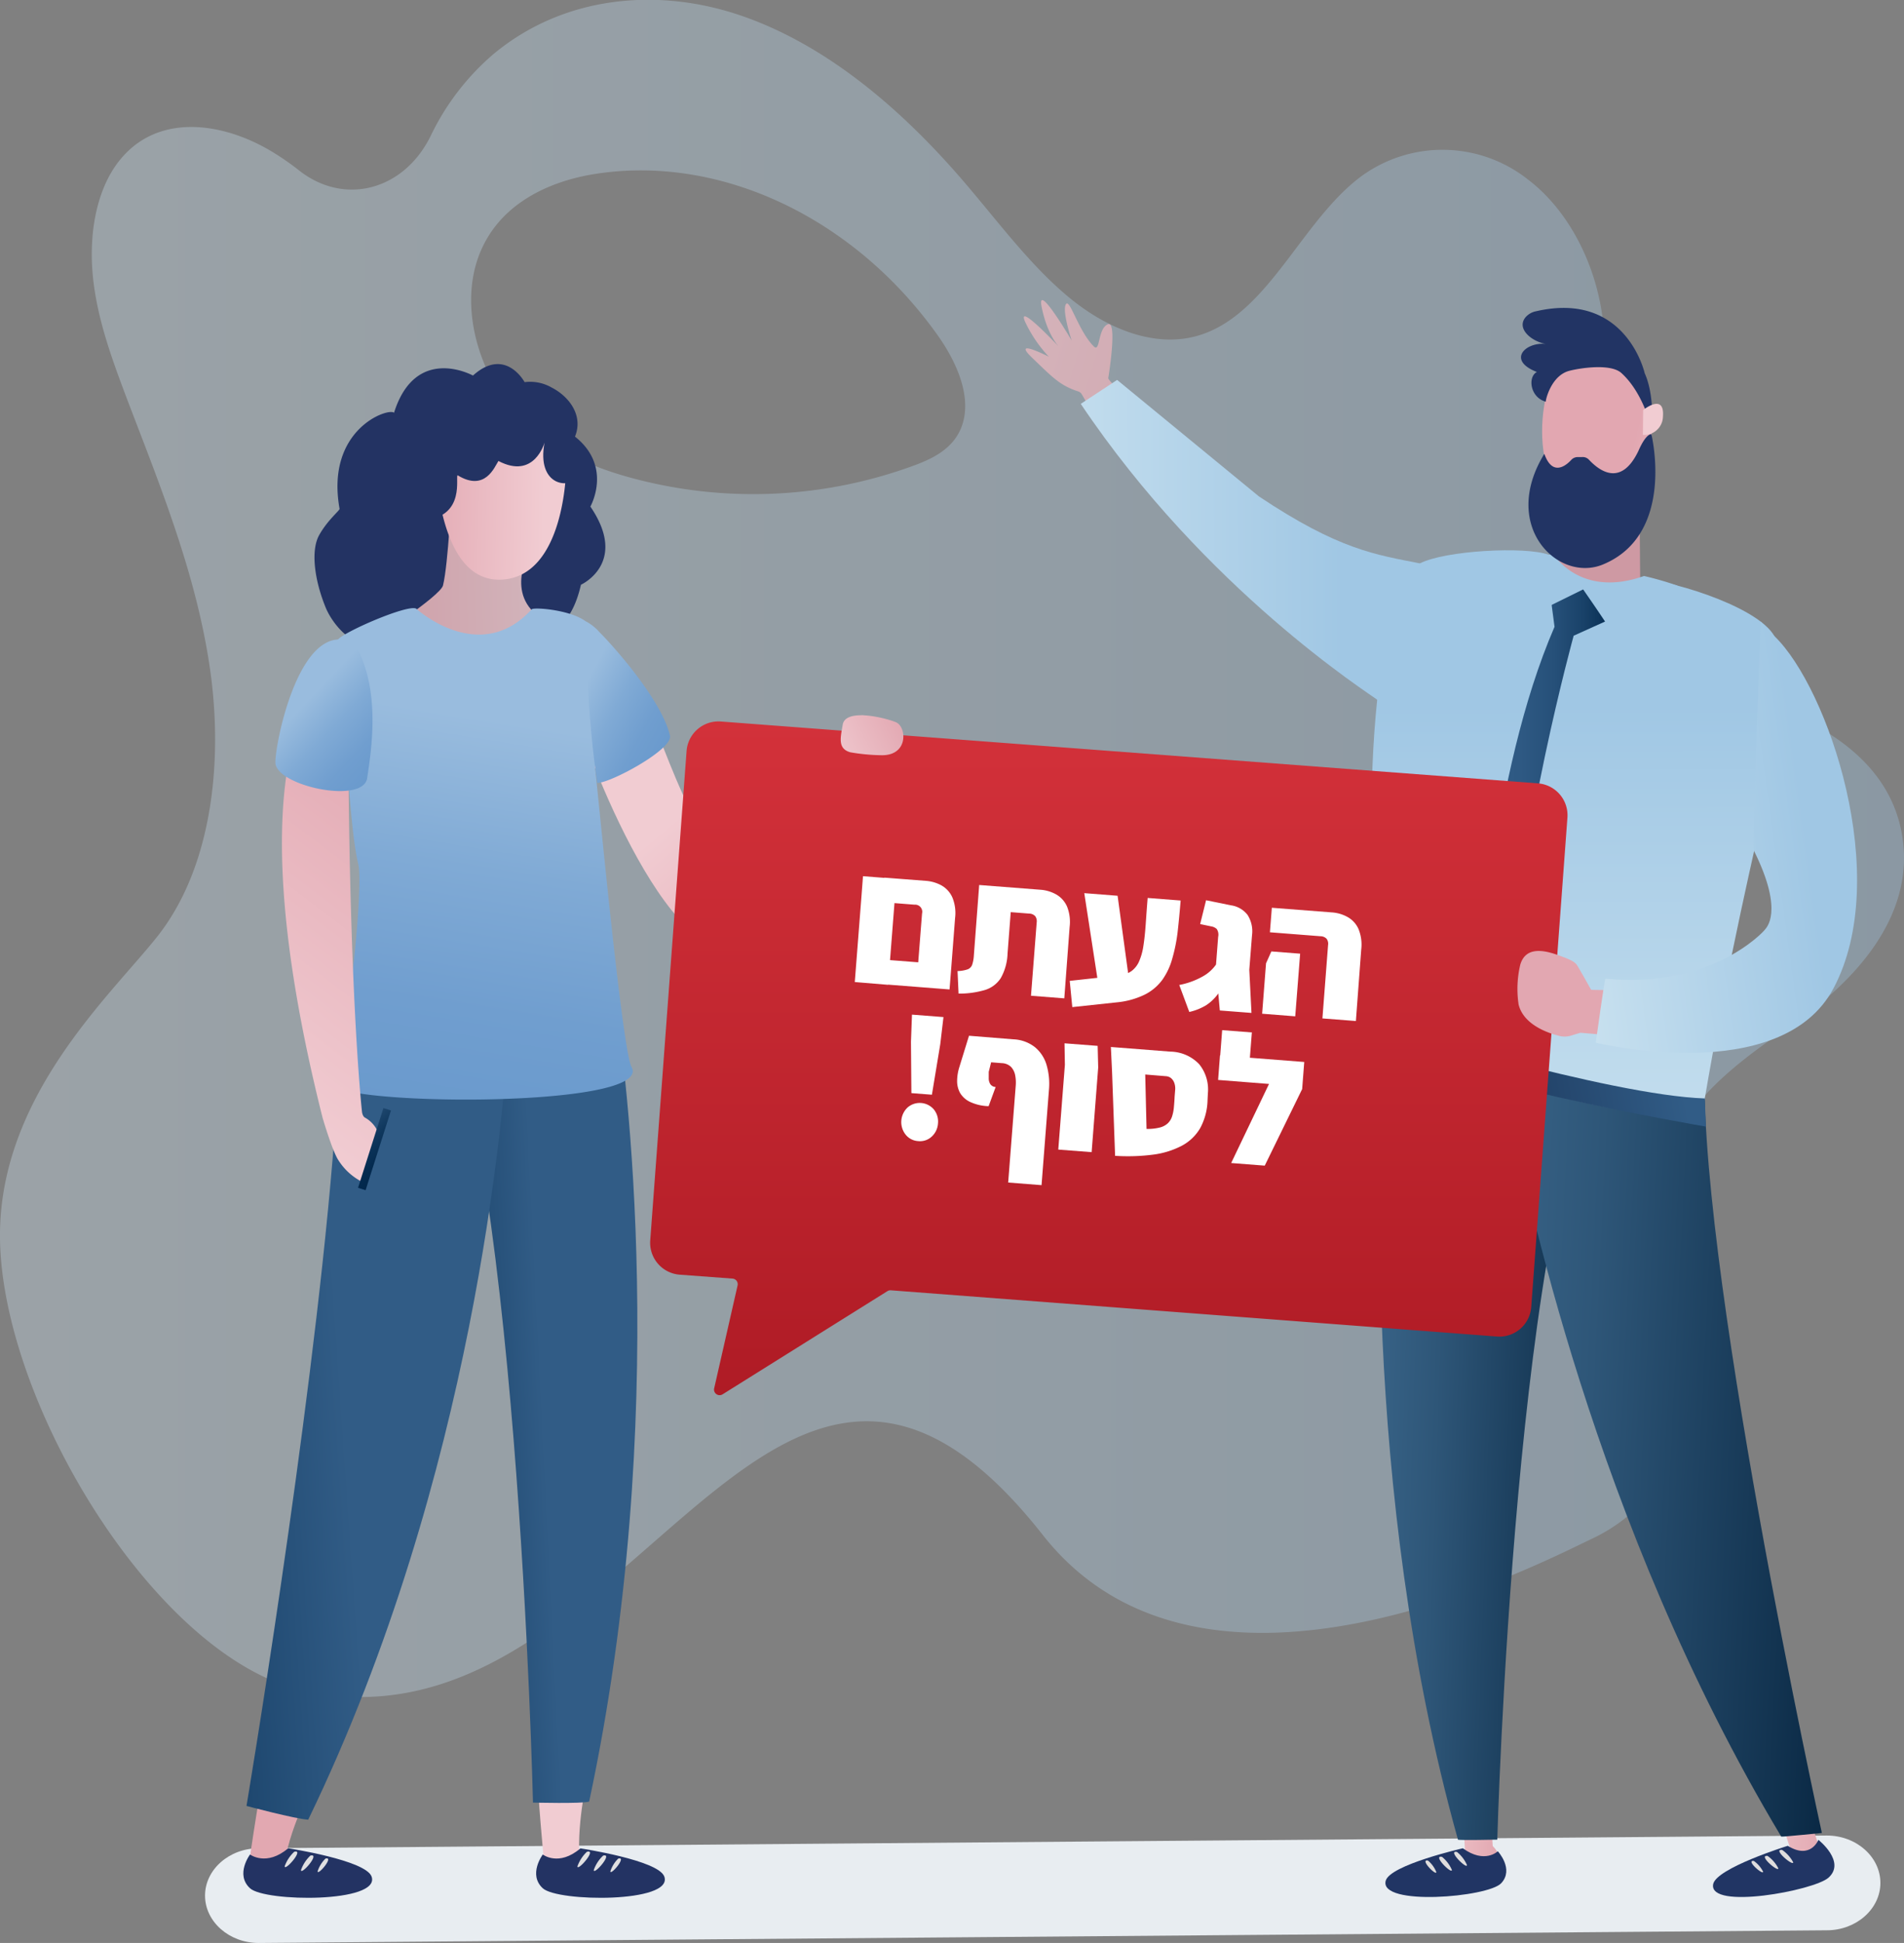 <svg xmlns="http://www.w3.org/2000/svg" xmlns:xlink="http://www.w3.org/1999/xlink" viewBox="0 0 357.24 364.38"><rect x="0" y="0" width="357.24" height="364.38" fill="#808080" stroke="none"/><defs><style>.cls-1{opacity:0.35;fill:url(#linear-gradient);}.cls-2{fill:#e8edf1;}.cls-3{fill:url(#linear-gradient-2);}.cls-4{fill:url(#linear-gradient-3);}.cls-5{fill:url(#linear-gradient-4);}.cls-6{fill:url(#_ÂÁ_Ï_ÌÌ_È_ËÂÌÚ_6);}.cls-7{fill:#213564;}.cls-8{fill:#dfdddd;}.cls-9{fill:url(#linear-gradient-5);}.cls-10{fill:url(#_ÂÁ_Ï_ÌÌ_È_ËÂÌÚ_6-2);}.cls-11{fill:url(#linear-gradient-6);}.cls-12{fill:url(#linear-gradient-7);}.cls-13{fill:url(#_ÂÁ_Ï_ÌÌ_È_ËÂÌÚ_5);}.cls-14{fill:url(#linear-gradient-8);}.cls-15{fill:url(#linear-gradient-9);}.cls-16{fill:#223464;}.cls-17{fill:url(#linear-gradient-10);}.cls-18{fill:url(#linear-gradient-11);}.cls-19{fill:url(#linear-gradient-12);}.cls-20{fill:url(#linear-gradient-13);}.cls-21{fill:#233363;}.cls-22{fill:url(#linear-gradient-14);}.cls-23{fill:url(#linear-gradient-15);}.cls-24{fill:url(#linear-gradient-16);}.cls-25{fill:url(#linear-gradient-17);}.cls-26{fill:#e0e0e1;}.cls-27{fill:url(#linear-gradient-18);}.cls-28{fill:url(#linear-gradient-19);}.cls-29{fill:url(#_ÂÁ_Ï_ÌÌ_È_ËÂÌÚ_7);}.cls-30{fill:url(#_ÂÁ_Ï_ÌÌ_È_ËÂÌÚ_7-2);}.cls-31{fill:url(#linear-gradient-20);}.cls-32{fill:url(#_ÂÁ_Ï_ÌÌ_È_ËÂÌÚ_7-3);}.cls-33{fill:url(#linear-gradient-21);}.cls-34{fill:url(#linear-gradient-22);}.cls-35{fill:url(#linear-gradient-23);}.cls-36{fill:url(#linear-gradient-24);}.cls-37{fill:url(#_ÂÁ_Ï_ÌÌ_È_ËÂÌÚ_2);}.cls-38{fill:#fff;}</style><linearGradient id="linear-gradient" y1="159.13" x2="357.24" y2="159.13" gradientUnits="userSpaceOnUse"><stop offset="0" stop-color="#cee3f0"/><stop offset="1" stop-color="#9fc6e4"/></linearGradient><linearGradient id="linear-gradient-2" x1="1411.81" y1="1134.18" x2="1499.97" y2="1134.18" gradientTransform="translate(-831.11 -1430.65) rotate(16.89)" gradientUnits="userSpaceOnUse"><stop offset="0" stop-color="#d4b3ba"/><stop offset="1" stop-color="#cf99a3"/></linearGradient><linearGradient id="linear-gradient-3" x1="5968.1" y1="8302.98" x2="6011.54" y2="8248.6" gradientTransform="matrix(0.62, -0.78, -0.78, -0.62, 2958.96, 9946.85)" gradientUnits="userSpaceOnUse"><stop offset="0" stop-color="#cfe5f1"/><stop offset="1" stop-color="#a0c7e4"/></linearGradient><linearGradient id="linear-gradient-4" x1="-6707.84" y1="644.38" x2="-6694.48" y2="644.38" gradientTransform="translate(6994.2 -71.83) rotate(1.97)" gradientUnits="userSpaceOnUse"><stop offset="0" stop-color="#f1ccd1"/><stop offset="1" stop-color="#e2a7b0"/></linearGradient><linearGradient id="_ÂÁ_Ï_ÌÌ_È_ËÂÌÚ_6" x1="-6721.48" y1="567.63" x2="-6678.89" y2="567.63" gradientTransform="translate(6994.2 -71.83) rotate(1.97)" gradientUnits="userSpaceOnUse"><stop offset="0" stop-color="#386387"/><stop offset="0.29" stop-color="#2e5678"/><stop offset="0.84" stop-color="#133451"/><stop offset="1" stop-color="#0a2945"/></linearGradient><linearGradient id="linear-gradient-5" x1="-6673.35" y1="833.3" x2="-6654.84" y2="833.3" gradientTransform="translate(7030.66 -166.49) rotate(2.77)" xlink:href="#linear-gradient-4"/><linearGradient id="_ÂÁ_Ï_ÌÌ_È_ËÂÌÚ_6-2" x1="-6722.96" y1="757.75" x2="-6656.49" y2="757.75" gradientTransform="translate(7030.66 -166.49) rotate(2.77)" xlink:href="#_ÂÁ_Ï_ÌÌ_È_ËÂÌÚ_6"/><linearGradient id="linear-gradient-6" x1="17562.99" y1="2608.01" x2="17581.65" y2="2608.01" gradientTransform="matrix(-0.97, -0.24, -0.24, 0.97, 17982.74, 1824.75)" gradientUnits="userSpaceOnUse"><stop offset="0" stop-color="#d1b2b9"/><stop offset="1" stop-color="#ce99a3"/></linearGradient><linearGradient id="linear-gradient-7" x1="17552.06" y1="2706.82" x2="17577.66" y2="2604.06" gradientTransform="matrix(-0.97, -0.24, -0.24, 0.97, 17982.74, 1824.75)" xlink:href="#linear-gradient-3"/><linearGradient id="_ÂÁ_Ï_ÌÌ_È_ËÂÌÚ_5" x1="277.57" y1="150.11" x2="303.55" y2="150.11" gradientUnits="userSpaceOnUse"><stop offset="0" stop-color="#315c86"/><stop offset="0.3" stop-color="#2e5983"/><stop offset="0.54" stop-color="#265079"/><stop offset="0.75" stop-color="#194269"/><stop offset="0.95" stop-color="#062d52"/><stop offset="1" stop-color="#00264a"/></linearGradient><linearGradient id="linear-gradient-8" x1="17569.49" y1="2618.17" x2="17573.09" y2="2603.76" gradientTransform="matrix(-0.97, -0.24, -0.24, 0.97, 17982.74, 1824.75)" xlink:href="#linear-gradient-3"/><linearGradient id="linear-gradient-9" x1="17569.14" y1="2580.94" x2="17590.39" y2="2580.94" gradientTransform="matrix(-0.97, -0.24, -0.24, 0.97, 17982.74, 1824.75)" gradientUnits="userSpaceOnUse"><stop offset="0" stop-color="#f1ccd2"/><stop offset="1" stop-color="#e2a7b1"/></linearGradient><linearGradient id="linear-gradient-10" x1="17572.05" y1="2576.93" x2="17568.08" y2="2576.93" xlink:href="#linear-gradient-9"/><linearGradient id="linear-gradient-11" x1="13764.71" y1="-2144.19" x2="13821.66" y2="-2150.04" gradientTransform="matrix(-0.96, 0.28, 0.28, 0.96, 14140.22, -1538.59)" gradientUnits="userSpaceOnUse"><stop offset="0" stop-color="#315c86"/><stop offset="1" stop-color="#122749"/></linearGradient><linearGradient id="linear-gradient-12" x1="16676.71" y1="2343.28" x2="16689.27" y2="2345.53" gradientTransform="matrix(0.83, 0, 0, -1, -13630.52, 2545.93)" xlink:href="#linear-gradient-11"/><linearGradient id="linear-gradient-13" x1="752" y1="-6213.68" x2="741.62" y2="-6170.35" gradientTransform="matrix(0.59, -0.81, 0.82, 0.61, 4799.27, 4535.14)" xlink:href="#linear-gradient-9"/><linearGradient id="linear-gradient-14" x1="15534.86" y1="1917.69" x2="15549.96" y2="1917.69" gradientTransform="matrix(-0.98, -0.18, -0.18, 0.98, 15684.37, 1327.02)" gradientUnits="userSpaceOnUse"><stop offset="0" stop-color="#f1ccd2"/><stop offset="1" stop-color="#e2a8b1"/></linearGradient><linearGradient id="linear-gradient-15" x1="15465.83" y1="682.07" x2="15480.71" y2="682.07" gradientTransform="matrix(-1, -0.04, -0.04, 1, 15595.29, 256.31)" xlink:href="#linear-gradient-14"/><linearGradient id="linear-gradient-16" x1="15344.99" y1="-165.04" x2="15381.78" y2="-165.04" gradientTransform="matrix(-1, 0.05, 0.05, 1, 15452.51, -392.21)" gradientUnits="userSpaceOnUse"><stop offset="0" stop-color="#315c86"/><stop offset="1" stop-color="#00264a"/></linearGradient><linearGradient id="linear-gradient-17" x1="15327.19" y1="-285.61" x2="15388.57" y2="-285.61" gradientTransform="matrix(-1, 0.07, 0.07, 1, 15414.34, -485.81)" xlink:href="#linear-gradient-16"/><linearGradient id="linear-gradient-18" x1="15502.13" y1="-156.98" x2="15537.37" y2="-156.98" gradientTransform="matrix(-1, 0.03, 0.03, 1, 15606, -165.46)" xlink:href="#linear-gradient-6"/><linearGradient id="linear-gradient-19" x1="15783.64" y1="160.41" x2="15808.34" y2="160.41" gradientTransform="matrix(-1, -0.02, -0.02, 1, 15889.57, 222.41)" xlink:href="#linear-gradient-9"/><linearGradient id="_ÂÁ_Ï_ÌÌ_È_ËÂÌÚ_7" x1="-4096.04" y1="-677.59" x2="-4113.36" y2="-605.29" gradientTransform="translate(4230.5 503.91) rotate(-4.3)" gradientUnits="userSpaceOnUse"><stop offset="0" stop-color="#99bcde"/><stop offset="0.38" stop-color="#80aad5"/><stop offset="0.73" stop-color="#709ecf"/><stop offset="1" stop-color="#6a9acd"/></linearGradient><linearGradient id="_ÂÁ_Ï_ÌÌ_È_ËÂÌÚ_7-2" x1="-4173.71" y1="-145.96" x2="-4157.33" y2="-136.5" gradientTransform="translate(4284.93 157.42) rotate(-1.63)" xlink:href="#_ÂÁ_Ï_ÌÌ_È_ËÂÌÚ_7"/><linearGradient id="linear-gradient-20" x1="127.77" y1="-117.97" x2="173.77" y2="-173.65" gradientTransform="translate(-80.09 325.86) rotate(-2.33)" xlink:href="#linear-gradient-9"/><linearGradient id="_ÂÁ_Ï_ÌÌ_È_ËÂÌÚ_7-3" x1="-4224.58" y1="-146.48" x2="-4211.46" y2="-133.35" gradientTransform="translate(4284.93 157.42) rotate(-1.63)" xlink:href="#_ÂÁ_Ï_ÌÌ_È_ËÂÌÚ_7"/><linearGradient id="linear-gradient-21" x1="208.07" y1="135.3" x2="208.07" y2="261.65" gradientUnits="userSpaceOnUse"><stop offset="0" stop-color="#d3313a"/><stop offset="1" stop-color="#af1b25"/></linearGradient><linearGradient id="linear-gradient-22" x1="5493.7" y1="-8449.84" x2="5517.23" y2="-8437.23" gradientTransform="matrix(-0.05, 1, 1, 0.05, 8986.78, -4926.92)" xlink:href="#linear-gradient-9"/><linearGradient id="linear-gradient-23" x1="-1202.69" y1="1079.8" x2="-1187.88" y2="1087.74" gradientTransform="matrix(1, 0.04, 0.04, -1, 1314.16, 1270.08)" xlink:href="#linear-gradient-9"/><linearGradient id="linear-gradient-24" x1="8550.4" y1="-8637.53" x2="8527.03" y2="-8589.4" gradientTransform="matrix(-0.31, 0.95, 0.95, 0.31, 11134.74, -5336.32)" xlink:href="#linear-gradient-3"/><linearGradient id="_ÂÁ_Ï_ÌÌ_È_ËÂÌÚ_2" x1="-172.86" y1="2772.99" x2="-160.33" y2="2779.71" gradientTransform="matrix(1, 0, 0, 0.88, 238.95, -2233.81)" gradientUnits="userSpaceOnUse"><stop offset="0" stop-color="#315c86"/><stop offset="0.19" stop-color="#224b73"/><stop offset="0.48" stop-color="#0f375d"/><stop offset="0.76" stop-color="#042a4f"/><stop offset="1" stop-color="#00264a"/></linearGradient></defs><g id="Layer_2" data-name="Layer 2"><g id="Design"><path class="cls-1" d="M356.94,157c-2.34-15.33-17.07-22.51-29.58-26.44s-27.28-9.89-30.9-24.9c-3-12.59,3.63-25.06,4.49-38,.88-13.14-4.88-26.87-14.27-34a25.86,25.86,0,0,0-31.17-.67c-11.12,8.18-17.23,25.26-29.81,29.66-8.36,2.93-17.66-.75-25-6.77s-13.36-14.24-19.79-21.73C169,20.25,155,8.46,139.25,3S105.82-.83,92.64,10.1A46.71,46.71,0,0,0,80.82,25.46c-5,10.23-16.17,13.2-24.67,6.53a49.56,49.56,0,0,0-4.63-3.25c-9-5.62-20.93-7.59-28.26.38-5,5.38-6.61,14.16-5.87,22.32S21,67.31,23.83,74.83c6.29,16.47,13.06,33,15.59,50.75s.18,37.32-9.9,50.05C20.75,186.69-.28,205.69,0,232.22c.33,31,29.35,78.74,56.92,84.84,61.6,13.62,87-94.95,138.74-29.19,30.35,38.57,93.74,5.06,103.12.66s17.62-14.21,18.3-26.45c.72-13-7-25.59-5.71-38.52,1.48-15.28,14.25-24.06,25.19-31.62S359.27,172.24,356.94,157ZM180.27,80.4c-1.62,3.82-5.26,5.59-8.67,6.86a87.42,87.42,0,0,1-52.32,2.58c-8.46-2.19-17-5.87-23.31-13.22s-9.63-19.11-6.19-28.49c3.56-9.73,13-14.09,21.76-15.49,23.46-3.74,48.63,8.08,64.38,30.22C179.45,67.82,182.66,74.74,180.27,80.4ZM331.73,176c-3.61,2.89-8,4.05-12.25,5.16-2.69.69-5.67,1.35-8.13-.31-3.44-2.31-4.14-7.82-4.42-12.51-.38-6.21-.57-13.13,2.79-17.7a10.79,10.79,0,0,1,9.54-4.29c3.55.24,7,1.95,10.06,4.19,3.85,2.78,7.54,6.92,8.14,12.23A15.33,15.33,0,0,1,331.73,176Z"/><path class="cls-2" d="M342.76,344.23,48.53,346.62c-5.53,0-10.06,4-10.06,8.88h0c0,4.88,4.53,8.88,10.06,8.88L342.76,362c5.53,0,10.05-4,10.05-8.88h0C352.81,348.23,348.29,344.23,342.76,344.23Z"/><path class="cls-3" d="M196.79,66.9s-7.11-3.63-3.17.16,5.29,5.25,8.72,6.36A1.17,1.17,0,0,1,203,74c.3.49.7,1.18,1,1.79s1.76,2.45,3.52,5.29h7.14a64.07,64.07,0,0,1-5.81-9l-.46-.49a5.17,5.17,0,0,1-.46-.62s1.83-11-.09-10.15-1.37,5.4-2.63,4.13c-3-3-4.65-9.63-5.31-7.69-.51,1.53,1.17,6.59,1.17,6.59s-6.69-11.4-5.62-6.22c1,4.87,2.89,7,3.14,7.31-.5-.53-7.82-8.28-6.28-4.65A25.16,25.16,0,0,0,196.79,66.9Z"/><path class="cls-4" d="M258.4,131.23c-1.49-1.19-32.17-20.55-55.62-55.49l6.82-4.49,26.6,21.84c15.09,10.08,22,10.93,30.21,12.57C268.44,106.07,259.91,132.44,258.4,131.23Z"/><path class="cls-5" d="M279.17,331.46l.9,14.74s2.87,2.57-.06,5-10,3.11-11.54,2.57c-3.22-1.15,6.41-6.49,6.41-6.49l-1-18.23Z"/><path class="cls-6" d="M259.6,198.27c.07-1.35.25-4.63.25-4.63,12.4-19.26,37.61-2.51,42.31,3.18C284.34,221.72,280.93,345,280.93,345s-7,.16-7.38,0C255,278.67,259,210.41,259.6,198.27Z"/><path class="cls-7" d="M274.47,346.62s-13.71,3.12-14.48,6.11c-1.22,4.79,19.19,3.09,21.67.45s-.63-6-.63-6S278.56,349.6,274.47,346.62Z"/><path class="cls-8" d="M273.37,347.31a6.54,6.54,0,0,1,1.87,2.45C275.28,350.67,271.46,346.91,273.37,347.31Z"/><path class="cls-8" d="M270.56,348.23a6.38,6.38,0,0,1,1.85,2.45C272.44,351.58,268.66,347.84,270.56,348.23Z"/><path class="cls-8" d="M267.92,348.92a5.49,5.49,0,0,1,1.57,2.16C269.5,351.89,266.29,348.61,267.92,348.92Z"/><path class="cls-9" d="M336.57,332.12l4.68,14s3.43,1.74,1.24,4.89-15.92,3.85-17.56,3.72c-3.41-.27,11.59-6.18,11.59-6.18l-5.71-17.35Z"/><path class="cls-10" d="M283.5,209.53c-.28-1.33-1.32-8.21-1.32-8.21,7-21.81,31.76-8.62,37.78-4.34-2.35,36.34,21.87,146.77,21.87,146.77s-7.2.73-7.62.68C298.66,285.2,286.06,221.42,283.5,209.53Z"/><path class="cls-7" d="M335.43,346.16s-13.44,4.17-14,7.21c-.85,4.87,18.93,1.18,21.64-1.23,3.34-3-1.89-7.1-1.89-7.1S339.73,348.82,335.43,346.16Z"/><path class="cls-8" d="M334.38,346.93a6.61,6.61,0,0,1,2.06,2.3C336.55,350.13,332.44,346.68,334.38,346.93Z"/><path class="cls-8" d="M331.65,348.06a6.45,6.45,0,0,1,2,2.3C333.78,351.26,329.73,347.82,331.65,348.06Z"/><path class="cls-8" d="M329.07,349a5.53,5.53,0,0,1,1.73,2C330.88,351.79,327.42,348.77,329.07,349Z"/><path class="cls-11" d="M307.61,92.92l.19,23.5s-11.94,7.46-17.18,6.76c-6.09-.82,5.09-31.38,5.09-31.38Z"/><path class="cls-12" d="M266.41,105.66c4.67-2.42,19.8-3.23,24.15-1.63.53.19.55,4.12,5.43,6.7,6.82,3.61,11.81-2.23,11.81-2.23,7.37.65,23.14,5.86,25.35,11.28,5.11,12.52-3.7,29.85-13.49,87.39-1.12,6.63-47.36-5.22-59.81-13.53C254.17,148.48,258.71,109.65,266.41,105.66Z"/><path class="cls-13" d="M299.1,109.27c.45.92,4.45,6.21,4.45,6.21l-8.29,3.74s-10.45,37.85-11.66,66.57c-2,4.28-3.18,5.16-3.18,5.16l-2.85-5.16s2-40.3,14.1-68.24c0,0-.8-6.1-.8-6.1Z"/><path class="cls-14" d="M314.71,109.82s-3.15,5.46-12.12,9.05c-.93-1.72-5.55-8.33-5.55-8.33l-7.78,3.83s-4.08-4.3-2.72-9.79a18.9,18.9,0,0,1,5-.56s5,8.23,16.92,4A59.88,59.88,0,0,1,314.71,109.82Z"/><path class="cls-15" d="M302.3,65.72c.83.65,12.37,8.13,5.4,23.88-2.36,7.82-14,9.77-17.41-1.72S293.09,58.54,302.3,65.72Z"/><path class="cls-16" d="M308.59,70s-3.47-15.57-20.46-11.61a3.48,3.48,0,0,0-1.9,1.11c-1.78,2.17,1.18,4.55,3.79,5-3.82-.4-7.34,3.07-1.66,5.26-1.73.89-1.32,4.74,1.67,5.58-.06-.29,1-4.92,4.42-5.8,2.05-.53,7.76-1.41,9.77.42,4.33,3.93,5.73,10.8,5.73,10.8S310.51,74.22,308.59,70Z"/><path class="cls-17" d="M308.3,76.9s4.08-3.32,3.71,1.26a3.5,3.5,0,0,1-3.76,3.39Z"/><path class="cls-16" d="M294.81,86.25a1.62,1.62,0,0,1,1.16-.53c.3,0,.64,0,.84,0a1.59,1.59,0,0,1,1.33.51c2.24,2.38,6.15,4.88,9.28-1.69,1.47-3.35,2.42-3.11,2.42-3.11s4.62,18.76-9.08,24.43c-8.4,3.48-19.34-7.16-11-20.75C291.07,88.86,293.26,87.92,294.81,86.25Z"/><path class="cls-18" d="M319.87,206l.2,5.28s-53-9-60.33-16.61c-.25-.21-.1-2.29-.1-2.29S301.78,205.39,319.87,206Z"/><rect class="cls-19" x="278.09" y="199.21" width="10.59" height="5.09" rx="1.96" transform="translate(512.43 463.59) rotate(-166.63)"/><path class="cls-20" d="M108,133.39c.9,5.1,19,54.23,33.37,42.92,19.28-15.18,23.81-32,23.81-32s4.55-5-.72-9c-6.05-4.56-5.12,5.8-5.42,6.28-8.81,14.42-19.37,24.91-22,21.89-12.11-13.94-14.35-35.39-20.74-36.89C111.12,125.35,106.63,125.5,108,133.39Z"/><path class="cls-21" d="M63.71,95.41c-2.67-14.94,9.17-19,10.22-18C78,64.49,88.74,70.43,88.74,70.43c6.09-5.48,9.69,1.24,9.69,1.24a8.08,8.08,0,0,1,5.06,1c3.33,1.7,6,5.29,4.39,9.21C115,87.52,110.77,95,110.77,95,118,105.6,109,109.66,109,109.66,106,122.84,96.72,119,94.19,118.57c-16.5,6.93-18.78.94-22.37,1.83-4.86,2.24-9.24-3-10.67-6.35-2.17-5.25-2.87-10.82-1.27-13.69S63.78,95.72,63.71,95.41Z"/><path class="cls-22" d="M53.08,352.31c.24-7.58,5.24-16.83,5.32-17.24,0,0-7-6.31-8.25-4.26-1.08,1.86-3,15.82-3.85,21.5Z"/><path class="cls-23" d="M108.84,350l-6.69.35c-.47-6.25-1.74-17.65-1-19.47.88-2.2,9,2.51,9,2.51C110.13,333.81,108,342.69,108.84,350Z"/><path class="cls-24" d="M115.3,187.1c-2.35-14.41-10.94-14.48-10.94-14.48-12-20.82-20.29,2.59-24.5,8.84C97,208.36,100,338.05,100,338.05s9.19.24,10.54-.18C126,265.42,117.42,200.17,115.3,187.1Z"/><path class="cls-25" d="M95.39,195.42c.82-9.86,1.39-21.21,1.39-21.21-7-23.66-17.25-4.59-22.71.14-10.09,14-10.48,28.71-11.66,42.9-4.17,50.09-16.16,121.43-16.16,121.43s9.13,2.44,11.58,2.58C89.24,276.39,94.3,208.5,95.39,195.42Z"/><path class="cls-21" d="M108.9,346.64s14.71,2.21,15.75,5.31c1.68,4.95-20,4.76-22.81,2.17s0-6.33,0-6.33S104.83,350.11,108.9,346.64Z"/><path class="cls-26" d="M110.12,347.28a6.91,6.91,0,0,0-1.78,2.74C108.37,351,112.1,346.71,110.12,347.28Z"/><path class="cls-26" d="M113.16,348a6.79,6.79,0,0,0-1.76,2.72C111.43,351.71,115.12,347.47,113.16,348Z"/><path class="cls-26" d="M116,348.55a5.9,5.9,0,0,0-1.48,2.4C114.56,351.8,117.69,348.09,116,348.55Z"/><path class="cls-21" d="M54.07,346.62s14.61,2.23,15.66,5.33c1.67,4.95-20,4.76-22.82,2.17s0-6.33,0-6.33S50,350.09,54.07,346.62Z"/><path class="cls-26" d="M55.2,347.28A7,7,0,0,0,53.41,350C53.45,351,57.18,346.71,55.2,347.28Z"/><path class="cls-26" d="M58.23,348a6.9,6.9,0,0,0-1.76,2.72C56.51,351.71,60.2,347.47,58.23,348Z"/><path class="cls-26" d="M61.07,348.55a5.9,5.9,0,0,0-1.48,2.4C59.64,351.8,62.77,348.09,61.07,348.55Z"/><path class="cls-27" d="M98.73,104.85s-4.66,9.59,6.76,12.73c1.63.91-31.94,66.35-35.1,1.93-.87.81,12.24-7.7,12.73-9.72,1-4.09,1.61-17.48,1.61-17.48Z"/><path class="cls-28" d="M87.53,77.09a8.59,8.59,0,0,0-6,8.52c.47,8.67,2.7,23.59,12.57,23.09C106,108.15,106.22,88,106.22,88S107.22,70.49,87.53,77.09Z"/><path class="cls-29" d="M110.63,117.18c-2.27-2.56-9.19-3.26-10.66-3a.5.5,0,0,0-.28.16c-9.76,10.62-21.61-.2-21.61-.2-1.6-.85-13.87,4.48-14.73,5.88,1.18,8,1.9,34.24,3.9,42.14,1,5.19-2.42,36.6-5,40.65-2.87,4.58,60.68,5.32,56.25-2.7-1.85-3.34-6.6-55-6.87-56.08S113.44,120.34,110.63,117.18Z"/><path class="cls-30" d="M110,116.57a8.94,8.94,0,0,1,2.49,2c3,3,11.78,13,13.21,19.4.58,2.6-11.4,9-13.66,8.85A211.65,211.65,0,0,1,110,116.57Z"/><path class="cls-21" d="M102.17,83s-1.89,7-8.65,3.45c-.73,1.11-2.5,5.84-7.66,2.68-.47.24,1.5,7.51-6,8.41-6.72,1.14,2.32-23.07,9.66-23.09S101.71,73.08,104,78.6s6.2,8.56,4.42,10.89S100.66,91,102.17,83Z"/><path class="cls-31" d="M68.49,209.6c-.45-.22-.56-1-.56-1s-2.09-18.23-2.53-61.75c-.11-1.06-.92-22.5-4.18-19.93,0,0-18.25,12.93-.69,82.72,0,0,1.86,6.37,3,8A11.3,11.3,0,0,0,68,221.67L70.32,215l.84-2.05A5.7,5.7,0,0,0,68.49,209.6Z"/><path class="cls-32" d="M64.58,120a5.57,5.57,0,0,1,2.79,2.29c3.9,8.13,2.31,18.4,1.52,23.63-.75,5-17.19,1.44-17.22-2.92C51.66,139.23,55.87,118.47,64.58,120Z"/><path class="cls-33" d="M288.56,146.91l-153.32-11.6a6,6,0,0,0-6.42,5.54L122,232.63a6,6,0,0,0,5.54,6.42l9.85.73a1.06,1.06,0,0,1,1,1.29L134,260.35a1.05,1.05,0,0,0,1.59,1.13l30.91-19.34a1.09,1.09,0,0,1,.64-.16l113.74,8.67a6,6,0,0,0,6.42-5.54l6.79-91.78A6,6,0,0,0,288.56,146.91Z"/><path class="cls-34" d="M315.36,186l-16.82-.37s-1.67-3-2.61-4.57c-.45-.75-1.55-1.21-3.77-2-3.08-1.09-6-1.28-6.92,1.86a19.66,19.66,0,0,0-.31,7.47c.94,3.79,5.48,5.35,7.67,5.89a4.09,4.09,0,0,0,2.22-.08l1.69-.52,17.81,1.51Z"/><path class="cls-35" d="M158.12,135.89c-.41,2.42-1,4.5,1.41,5.19a36.58,36.58,0,0,0,5.68.55c5.23.2,4.93-5.16,3-6.13C166.65,134.75,158.67,132.66,158.12,135.89Z"/><path class="cls-36" d="M329.12,159.61c5.72,11.53,2.19,14.45,2,14.76s-10,11.1-29.9,9.18c-.16,0-1.81,12-1.81,12S334.08,204,344,185.37c11.13-20.86-1-56.38-11.05-66.05-1.17-1.13-2.58-2.75-2.58-2.75S328.66,158.69,329.12,159.61Z"/><rect class="cls-37" x="69.53" y="207.65" width="1.49" height="15.7" transform="translate(68.72 -11.16) rotate(17.67)"/><path class="cls-38" d="M160.38,184.17,161.64,168l.28-3.68,6.26.49-.31,4-1.24,15.88Zm1.27.1.36-4.6,14.26,1.11-.36,4.6Zm10.27.8L173,171.32a1.34,1.34,0,0,0-1.42-1.66l-6-.47.35-4.6,7.77.6a7.16,7.16,0,0,1,3,.89,4.85,4.85,0,0,1,2,2.25,7.69,7.69,0,0,1,.5,3.82l-.74,9.59-.3,3.82Z"/><path class="cls-38" d="M179.85,186.34l-.19-4.23a6.19,6.19,0,0,0,1.92-.33,1.45,1.45,0,0,0,.83-.87,6.74,6.74,0,0,0,.31-1.71l1-13.23,11.48.89a7,7,0,0,1,3,.9,4.85,4.85,0,0,1,2,2.24,7.73,7.73,0,0,1,.49,3.83l-1,13.4-6.25-.49L194.51,173a1.61,1.61,0,0,0-.29-1.2,1.59,1.59,0,0,0-1.14-.47l-3.44-.27-.6,7.8a10,10,0,0,1-1.27,4.57,5.43,5.43,0,0,1-3,2.24A17.13,17.13,0,0,1,179.85,186.34Z"/><path class="cls-38" d="M201.19,188.87l-.48-4.92,9.13-1a4.84,4.84,0,0,0,2.45-.83,4.53,4.53,0,0,0,1.44-1.84,11.43,11.43,0,0,0,.8-2.88c.18-1.14.32-2.46.43-4s.22-3.18.37-5l6.19.48c-.17,2.08-.35,4-.56,5.85a31.08,31.08,0,0,1-1,5,12.76,12.76,0,0,1-1.86,4,9.24,9.24,0,0,1-3.3,2.79,15.28,15.28,0,0,1-5.28,1.46Zm4.8-4.82-2.55-16.55,6.25.49,2.25,16.53Z"/><path class="cls-38" d="M223.14,189.78l-1.88-5.06a14.52,14.52,0,0,0,4.42-1.61,7.42,7.42,0,0,0,2.56-2.34l1.82,3.25a21.14,21.14,0,0,1-1.63,2.5,8.36,8.36,0,0,1-2.13,2A10.51,10.51,0,0,1,223.14,189.78Zm5.73-.28-.74-8.25.43-5.57a1.9,1.9,0,0,0-.27-1.46,2,2,0,0,0-1-.48l-2.11-.44,1.11-4.47,4.66.95a4.77,4.77,0,0,1,3.13,1.81,5.7,5.7,0,0,1,.83,3.82l-.51,6.46.41,8.09Z"/><path class="cls-38" d="M236.81,190.11l.73-9.45,1-2.23,5.4.42-.18,2.3-.74,9.45Zm11.31.88,1.06-13.74a1.57,1.57,0,0,0-.28-1.2,1.61,1.61,0,0,0-1.14-.47l-9.49-.74.36-4.6,11.27.87a7,7,0,0,1,3,.9,4.78,4.78,0,0,1,2,2.24,7.72,7.72,0,0,1,.5,3.83l-1,13.4Z"/><path class="cls-38" d="M172.27,214a3.24,3.24,0,0,1-2.37-1.24,3.77,3.77,0,0,1,.39-5.07,3.48,3.48,0,0,1,4.93.38,3.59,3.59,0,0,1,.77,2.62,3.65,3.65,0,0,1-1.16,2.45A3.22,3.22,0,0,1,172.27,214ZM171,205l-.08-9.62.19-5.1,5.91.46-.6,5.07-1.57,9.49Z"/><path class="cls-38" d="M190.11,194.91a7,7,0,0,1,4.08,1.48,6.8,6.8,0,0,1,2.18,3.35,12.63,12.63,0,0,1,.44,4.65l-1.39,17.87-6.26-.49,1.42-18.21a7.25,7.25,0,0,0-.11-1.93,3.13,3.13,0,0,0-.78-1.55,2.6,2.6,0,0,0-1.73-.7l-2-.16-.45,1.8c0,.36,0,.76,0,1.19a2.05,2.05,0,0,0,.3,1.11,1.26,1.26,0,0,0,1,.53l-1.32,3.6a8.8,8.8,0,0,1-3.5-.81,4.33,4.33,0,0,1-1.86-1.68,4.59,4.59,0,0,1-.55-2.24,8.94,8.94,0,0,1,.38-2.48l1.85-6Z"/><path class="cls-38" d="M198.56,215.59l1.24-15.88-.07-4.05,6.22.48.1,4.06-1.23,15.87Z"/><path class="cls-38" d="M209.22,216.76,208.65,201l6.16-2.21.31,12.92a9.18,9.18,0,0,0,2.49-.26,3.39,3.39,0,0,0,1.51-.8,3.08,3.08,0,0,0,.79-1.28,7.73,7.73,0,0,0,.34-1.71c.06-.62.11-1.31.14-2l.09-1.14a3.17,3.17,0,0,0-.15-1.43,2.06,2.06,0,0,0-.6-.89,1.67,1.67,0,0,0-.94-.37L208.65,201l-.22-4.65,11.17.87a7.62,7.62,0,0,1,5.4,2.36,7.52,7.52,0,0,1,1.63,5.45l-.06,1.21a11.58,11.58,0,0,1-1.38,5.32,8.74,8.74,0,0,1-3.47,3.32,16,16,0,0,1-5.39,1.66A36.81,36.81,0,0,1,209.22,216.76Z"/><path class="cls-38" d="M228.59,202.53l.72-9.34,5.57.43-.73,9.35ZM231,218.11l7.1-14.83-9.55-.75.35-4.6,15.81,1.23-.39,5.08L237.3,218.6Z"/></g></g></svg>